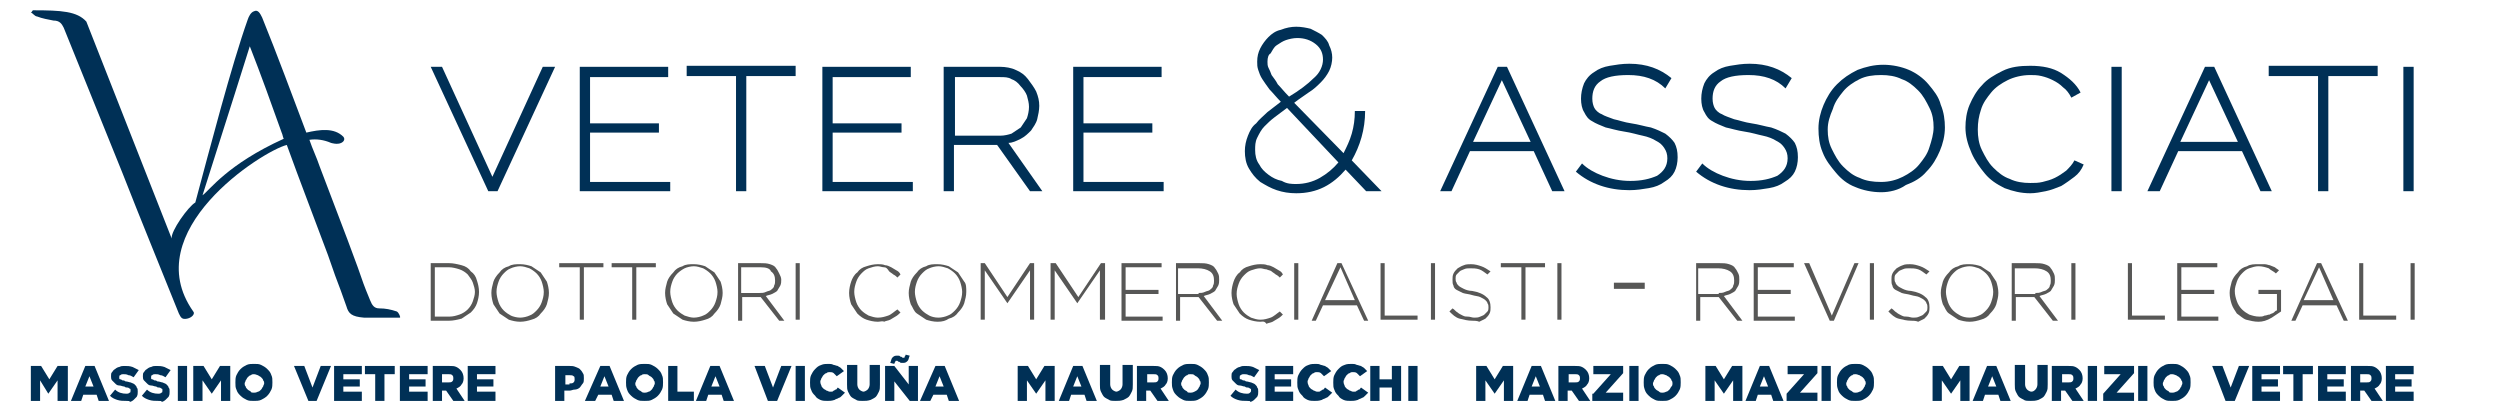 <?xml version="1.0" encoding="utf-8"?>
<!-- Generator: Adobe Illustrator 21.0.0, SVG Export Plug-In . SVG Version: 6.00 Build 0)  -->
<svg version="1.1" id="Livello_1" xmlns="http://www.w3.org/2000/svg" xmlns:xlink="http://www.w3.org/1999/xlink" x="0px" y="0px"
	 viewBox="0 0 243.2 40" style="enable-background:new 0 0 243.2 40;" xml:space="preserve">
<style type="text/css">
	.st0{fill:#003056;}
	.st1{fill:#575756;}
</style>
<g>
	<g>
		<path class="st0" d="M3,35.6h1l0.8,1.3l0.8-1.3h1V39H5.6V37l-0.9,1.3h0L3.9,37V39H3V35.6z"/>
		<path class="st0" d="M8.3,35.6h0.9l1.4,3.4h-1l-0.2-0.6H8.1L7.9,39h-1L8.3,35.6z M9.1,37.6l-0.4-1l-0.4,1H9.1z"/>
		<path class="st0" d="M12.3,39c-0.3,0-0.6,0-0.9-0.1c-0.3-0.1-0.5-0.2-0.7-0.4l0.5-0.6c0.3,0.3,0.7,0.4,1.1,0.4
			c0.1,0,0.2,0,0.3-0.1c0.1,0,0.1-0.1,0.1-0.2v0c0,0,0-0.1,0-0.1c0,0,0-0.1-0.1-0.1c0,0-0.1-0.1-0.2-0.1c-0.1,0-0.2,0-0.3-0.1
			c-0.2,0-0.3-0.1-0.5-0.1c-0.2,0-0.3-0.1-0.4-0.2c-0.1-0.1-0.2-0.2-0.3-0.3c-0.1-0.1-0.1-0.3-0.1-0.4v0c0-0.2,0-0.3,0.1-0.4
			c0.1-0.1,0.1-0.2,0.3-0.3c0.1-0.1,0.3-0.2,0.4-0.2c0.2-0.1,0.3-0.1,0.5-0.1c0.3,0,0.5,0,0.8,0.1c0.2,0.1,0.4,0.2,0.6,0.3l-0.5,0.7
			c-0.2-0.1-0.3-0.2-0.5-0.2c-0.2-0.1-0.3-0.1-0.5-0.1c-0.1,0-0.2,0-0.3,0.1c-0.1,0-0.1,0.1-0.1,0.2v0c0,0,0,0.1,0,0.1
			c0,0,0,0.1,0.1,0.1c0,0,0.1,0,0.2,0.1c0.1,0,0.2,0,0.3,0.1c0.2,0,0.4,0.1,0.5,0.1c0.2,0.1,0.3,0.1,0.4,0.2
			c0.1,0.1,0.2,0.2,0.2,0.3c0.1,0.1,0.1,0.2,0.1,0.4v0c0,0.2,0,0.3-0.1,0.5c-0.1,0.1-0.2,0.2-0.3,0.3c-0.1,0.1-0.3,0.2-0.4,0.2
			C12.7,39,12.5,39,12.3,39z"/>
		<path class="st0" d="M15.4,39c-0.3,0-0.6,0-0.9-0.1c-0.3-0.1-0.5-0.2-0.7-0.4l0.5-0.6c0.3,0.3,0.7,0.4,1.1,0.4
			c0.1,0,0.2,0,0.3-0.1c0.1,0,0.1-0.1,0.1-0.2v0c0,0,0-0.1,0-0.1c0,0,0-0.1-0.1-0.1c0,0-0.1-0.1-0.2-0.1c-0.1,0-0.2,0-0.3-0.1
			c-0.2,0-0.3-0.1-0.5-0.1c-0.2,0-0.3-0.1-0.4-0.2c-0.1-0.1-0.2-0.2-0.3-0.3c-0.1-0.1-0.1-0.3-0.1-0.4v0c0-0.2,0-0.3,0.1-0.4
			c0.1-0.1,0.1-0.2,0.3-0.3c0.1-0.1,0.3-0.2,0.4-0.2c0.2-0.1,0.3-0.1,0.5-0.1c0.3,0,0.5,0,0.8,0.1c0.2,0.1,0.4,0.2,0.6,0.3l-0.5,0.7
			c-0.2-0.1-0.3-0.2-0.5-0.2c-0.2-0.1-0.3-0.1-0.5-0.1c-0.1,0-0.2,0-0.3,0.1c-0.1,0-0.1,0.1-0.1,0.2v0c0,0,0,0.1,0,0.1
			c0,0,0,0.1,0.1,0.1c0,0,0.1,0,0.2,0.1c0.1,0,0.2,0,0.3,0.1c0.2,0,0.4,0.1,0.5,0.1c0.2,0.1,0.3,0.1,0.4,0.2
			c0.1,0.1,0.2,0.2,0.2,0.3c0.1,0.1,0.1,0.2,0.1,0.4v0c0,0.2,0,0.3-0.1,0.5c-0.1,0.1-0.2,0.2-0.3,0.3c-0.1,0.1-0.3,0.2-0.4,0.2
			C15.8,39,15.6,39,15.4,39z"/>
		<path class="st0" d="M17.3,35.6h0.9V39h-0.9V35.6z"/>
		<path class="st0" d="M18.8,35.6h1l0.8,1.3l0.8-1.3h1V39h-0.9V37l-0.9,1.3h0L19.7,37V39h-0.9V35.6z"/>
		<path class="st0" d="M24.7,39c-0.3,0-0.5,0-0.7-0.1c-0.2-0.1-0.4-0.2-0.6-0.4c-0.2-0.2-0.3-0.3-0.4-0.6c-0.1-0.2-0.1-0.4-0.1-0.7
			v0c0-0.2,0-0.5,0.1-0.7c0.1-0.2,0.2-0.4,0.4-0.6c0.2-0.2,0.4-0.3,0.6-0.4s0.5-0.1,0.7-0.1c0.3,0,0.5,0,0.7,0.1
			c0.2,0.1,0.4,0.2,0.6,0.4c0.2,0.2,0.3,0.3,0.4,0.6c0.1,0.2,0.1,0.4,0.1,0.7v0c0,0.2,0,0.5-0.1,0.7c-0.1,0.2-0.2,0.4-0.4,0.6
			c-0.2,0.2-0.4,0.3-0.6,0.4C25.2,39,24.9,39,24.7,39z M24.7,38.2c0.1,0,0.2,0,0.4-0.1c0.1,0,0.2-0.1,0.3-0.2
			c0.1-0.1,0.1-0.2,0.2-0.3c0-0.1,0.1-0.2,0.1-0.3v0c0-0.1,0-0.2-0.1-0.3c0-0.1-0.1-0.2-0.2-0.3c-0.1-0.1-0.2-0.1-0.3-0.2
			c-0.1,0-0.2-0.1-0.4-0.1c-0.1,0-0.2,0-0.3,0.1c-0.1,0-0.2,0.1-0.3,0.2c-0.1,0.1-0.1,0.2-0.2,0.3c0,0.1-0.1,0.2-0.1,0.3v0
			c0,0.1,0,0.2,0.1,0.3c0,0.1,0.1,0.2,0.2,0.3c0.1,0.1,0.2,0.1,0.3,0.2C24.4,38.2,24.6,38.2,24.7,38.2z"/>
		<path class="st0" d="M28.6,35.6h1l0.8,2.1l0.8-2.1h1L30.8,39H30L28.6,35.6z"/>
		<path class="st0" d="M32.5,35.6h2.7v0.8h-1.8v0.5h1.6v0.7h-1.6v0.5h1.8V39h-2.7V35.6z"/>
		<path class="st0" d="M36.5,36.4h-1v-0.8h2.9v0.8h-1V39h-0.9V36.4z"/>
		<path class="st0" d="M38.9,35.6h2.7v0.8h-1.8v0.5h1.6v0.7h-1.6v0.5h1.8V39h-2.7V35.6z"/>
		<path class="st0" d="M42.1,35.6h1.6c0.3,0,0.5,0,0.7,0.1c0.2,0.1,0.3,0.2,0.4,0.3c0.2,0.2,0.3,0.5,0.3,0.8v0
			c0,0.3-0.1,0.5-0.2,0.6c-0.1,0.2-0.3,0.3-0.5,0.4l0.8,1.2h-1.1l-0.7-1h0H43v1h-0.9V35.6z M43.6,37.2c0.2,0,0.3,0,0.4-0.1
			c0.1-0.1,0.1-0.2,0.1-0.3v0c0-0.1,0-0.2-0.1-0.3c-0.1-0.1-0.2-0.1-0.4-0.1H43v0.8H43.6z"/>
		<path class="st0" d="M45.5,35.6h2.7v0.8h-1.8v0.5h1.6v0.7h-1.6v0.5h1.8V39h-2.7V35.6z"/>
	</g>
	<g>
		<path class="st0" d="M188,35.6h1l0.8,1.3l0.8-1.3h1V39h-0.9V37l-0.9,1.3h0l-0.9-1.3V39H188V35.6z"/>
		<path class="st0" d="M193.3,35.6h0.9l1.4,3.4h-1l-0.2-0.6h-1.3l-0.2,0.6h-1L193.3,35.6z M194.2,37.6l-0.4-1l-0.4,1H194.2z"/>
		<path class="st0" d="M197.5,39c-0.2,0-0.5,0-0.6-0.1c-0.2-0.1-0.4-0.2-0.5-0.3c-0.1-0.1-0.2-0.3-0.3-0.5c-0.1-0.2-0.1-0.4-0.1-0.7
			v-1.9h1v1.9c0,0.2,0.1,0.4,0.2,0.5c0.1,0.1,0.3,0.2,0.4,0.2c0.2,0,0.3-0.1,0.4-0.2c0.1-0.1,0.2-0.3,0.2-0.5v-1.9h1v1.9
			c0,0.3,0,0.5-0.1,0.7c-0.1,0.2-0.2,0.4-0.3,0.5c-0.1,0.1-0.3,0.2-0.5,0.3C198,39,197.8,39,197.5,39z"/>
		<path class="st0" d="M199.6,35.6h1.6c0.3,0,0.5,0,0.7,0.1c0.2,0.1,0.3,0.2,0.4,0.3c0.2,0.2,0.3,0.5,0.3,0.8v0
			c0,0.3-0.1,0.5-0.2,0.6c-0.1,0.2-0.3,0.3-0.5,0.4l0.8,1.2h-1.1l-0.7-1h0h-0.4v1h-0.9V35.6z M201.2,37.2c0.2,0,0.3,0,0.4-0.1
			c0.1-0.1,0.1-0.2,0.1-0.3v0c0-0.1,0-0.2-0.1-0.3c-0.1-0.1-0.2-0.1-0.4-0.1h-0.6v0.8H201.2z"/>
		<path class="st0" d="M203.1,35.6h0.9V39h-0.9V35.6z"/>
		<path class="st0" d="M204.6,38.3l1.7-1.9h-1.6v-0.8h2.9v0.7l-1.7,1.9h1.7V39h-3V38.3z"/>
		<path class="st0" d="M208,35.6h0.9V39H208V35.6z"/>
		<path class="st0" d="M211.3,39c-0.3,0-0.5,0-0.7-0.1c-0.2-0.1-0.4-0.2-0.6-0.4c-0.2-0.2-0.3-0.3-0.4-0.6s-0.1-0.4-0.1-0.7v0
			c0-0.2,0-0.5,0.1-0.7c0.1-0.2,0.2-0.4,0.4-0.6c0.2-0.2,0.4-0.3,0.6-0.4c0.2-0.1,0.5-0.1,0.7-0.1c0.3,0,0.5,0,0.7,0.1
			c0.2,0.1,0.4,0.2,0.6,0.4c0.2,0.2,0.3,0.3,0.4,0.6c0.1,0.2,0.1,0.4,0.1,0.7v0c0,0.2,0,0.5-0.1,0.7c-0.1,0.2-0.2,0.4-0.4,0.6
			c-0.2,0.2-0.4,0.3-0.6,0.4C211.8,39,211.5,39,211.3,39z M211.3,38.2c0.1,0,0.2,0,0.4-0.1c0.1,0,0.2-0.1,0.3-0.2s0.1-0.2,0.2-0.3
			c0-0.1,0.1-0.2,0.1-0.3v0c0-0.1,0-0.2-0.1-0.3c0-0.1-0.1-0.2-0.2-0.3c-0.1-0.1-0.2-0.1-0.3-0.2c-0.1,0-0.2-0.1-0.4-0.1
			s-0.2,0-0.3,0.1c-0.1,0-0.2,0.1-0.3,0.2c-0.1,0.1-0.1,0.2-0.2,0.3c0,0.1-0.1,0.2-0.1,0.3v0c0,0.1,0,0.2,0.1,0.3
			c0,0.1,0.1,0.2,0.2,0.3s0.2,0.1,0.3,0.2C211,38.2,211.2,38.2,211.3,38.2z"/>
		<path class="st0" d="M215.2,35.6h1l0.8,2.1l0.8-2.1h1l-1.4,3.4h-0.9L215.2,35.6z"/>
		<path class="st0" d="M219.1,35.6h2.7v0.8H220v0.5h1.6v0.7H220v0.5h1.8V39h-2.7V35.6z"/>
		<path class="st0" d="M223.1,36.4h-1v-0.8h2.9v0.8h-1V39h-0.9V36.4z"/>
		<path class="st0" d="M225.5,35.6h2.7v0.8h-1.8v0.5h1.6v0.7h-1.6v0.5h1.8V39h-2.7V35.6z"/>
		<path class="st0" d="M228.7,35.6h1.6c0.3,0,0.5,0,0.7,0.1c0.2,0.1,0.3,0.2,0.4,0.3c0.2,0.2,0.3,0.5,0.3,0.8v0
			c0,0.3-0.1,0.5-0.2,0.6c-0.1,0.2-0.3,0.3-0.5,0.4l0.8,1.2h-1.1l-0.7-1h0h-0.4v1h-0.9V35.6z M230.2,37.2c0.2,0,0.3,0,0.4-0.1
			c0.1-0.1,0.1-0.2,0.1-0.3v0c0-0.1,0-0.2-0.1-0.3c-0.1-0.1-0.2-0.1-0.4-0.1h-0.6v0.8H230.2z"/>
		<path class="st0" d="M232.1,35.6h2.7v0.8h-1.8v0.5h1.6v0.7h-1.6v0.5h1.8V39h-2.7V35.6z"/>
	</g>
	<g>
		<path class="st0" d="M54,35.6h1.4c0.2,0,0.4,0,0.6,0.1c0.2,0.1,0.3,0.1,0.4,0.2c0.1,0.1,0.2,0.2,0.3,0.4c0.1,0.1,0.1,0.3,0.1,0.5
			v0c0,0.2,0,0.4-0.1,0.5s-0.2,0.3-0.3,0.4c-0.1,0.1-0.3,0.2-0.5,0.2S55.6,38,55.4,38h-0.5v1H54V35.6z M55.4,37.3
			c0.2,0,0.3,0,0.4-0.1c0.1-0.1,0.1-0.2,0.1-0.3v0c0-0.1,0-0.3-0.1-0.3c-0.1-0.1-0.2-0.1-0.4-0.1h-0.4v0.9H55.4z"/>
		<path class="st0" d="M58.4,35.6h0.9l1.4,3.4h-1l-0.2-0.6h-1.3L57.9,39h-1L58.4,35.6z M59.2,37.6l-0.4-1l-0.4,1H59.2z"/>
		<path class="st0" d="M62.7,39c-0.3,0-0.5,0-0.7-0.1c-0.2-0.1-0.4-0.2-0.6-0.4c-0.2-0.2-0.3-0.3-0.4-0.6s-0.1-0.4-0.1-0.7v0
			c0-0.2,0-0.5,0.1-0.7c0.1-0.2,0.2-0.4,0.4-0.6c0.2-0.2,0.4-0.3,0.6-0.4c0.2-0.1,0.5-0.1,0.7-0.1c0.3,0,0.5,0,0.7,0.1
			c0.2,0.1,0.4,0.2,0.6,0.4c0.2,0.2,0.3,0.3,0.4,0.6c0.1,0.2,0.1,0.4,0.1,0.7v0c0,0.2,0,0.5-0.1,0.7c-0.1,0.2-0.2,0.4-0.4,0.6
			c-0.2,0.2-0.4,0.3-0.6,0.4S63,39,62.7,39z M62.7,38.2c0.1,0,0.2,0,0.4-0.1c0.1,0,0.2-0.1,0.3-0.2c0.1-0.1,0.1-0.2,0.2-0.3
			c0-0.1,0.1-0.2,0.1-0.3v0c0-0.1,0-0.2-0.1-0.3c0-0.1-0.1-0.2-0.2-0.3c-0.1-0.1-0.2-0.1-0.3-0.2s-0.2-0.1-0.4-0.1
			c-0.1,0-0.2,0-0.3,0.1c-0.1,0-0.2,0.1-0.3,0.2c-0.1,0.1-0.1,0.2-0.2,0.3c0,0.1-0.1,0.2-0.1,0.3v0c0,0.1,0,0.2,0.1,0.3
			c0,0.1,0.1,0.2,0.2,0.3c0.1,0.1,0.2,0.1,0.3,0.2C62.5,38.2,62.6,38.2,62.7,38.2z"/>
		<path class="st0" d="M65,35.6h0.9v2.5h1.6V39H65V35.6z"/>
		<path class="st0" d="M69.1,35.6H70l1.4,3.4h-1l-0.2-0.6h-1.3L68.7,39h-1L69.1,35.6z M70,37.6l-0.4-1l-0.4,1H70z"/>
		<path class="st0" d="M73.4,35.6h1l0.8,2.1l0.8-2.1h1L75.6,39h-0.9L73.4,35.6z"/>
		<path class="st0" d="M77.4,35.6h0.9V39h-0.9V35.6z"/>
		<path class="st0" d="M80.5,39c-0.2,0-0.5,0-0.7-0.1c-0.2-0.1-0.4-0.2-0.5-0.4c-0.2-0.2-0.3-0.3-0.4-0.6c-0.1-0.2-0.1-0.4-0.1-0.7
			v0c0-0.2,0-0.5,0.1-0.7c0.1-0.2,0.2-0.4,0.4-0.6c0.2-0.2,0.3-0.3,0.6-0.4c0.2-0.1,0.5-0.1,0.7-0.1c0.2,0,0.3,0,0.5,0.1
			c0.1,0,0.3,0.1,0.4,0.1c0.1,0.1,0.2,0.1,0.3,0.2c0.1,0.1,0.2,0.2,0.3,0.3l-0.7,0.5c-0.1-0.1-0.2-0.2-0.3-0.3
			c-0.1-0.1-0.3-0.1-0.4-0.1c-0.1,0-0.2,0-0.3,0.1c-0.1,0-0.2,0.1-0.3,0.2c-0.1,0.1-0.1,0.2-0.2,0.3c0,0.1-0.1,0.2-0.1,0.3v0
			c0,0.1,0,0.2,0.1,0.4c0,0.1,0.1,0.2,0.2,0.3c0.1,0.1,0.2,0.1,0.3,0.2c0.1,0,0.2,0.1,0.3,0.1c0.1,0,0.2,0,0.2,0
			c0.1,0,0.1,0,0.2-0.1c0.1,0,0.1-0.1,0.2-0.1c0.1,0,0.1-0.1,0.2-0.2l0.7,0.5c-0.1,0.1-0.2,0.2-0.3,0.3c-0.1,0.1-0.2,0.2-0.3,0.2
			c-0.1,0.1-0.3,0.1-0.4,0.2C80.9,39,80.7,39,80.5,39z"/>
		<path class="st0" d="M83.9,39c-0.2,0-0.5,0-0.6-0.1c-0.2-0.1-0.4-0.2-0.5-0.3c-0.1-0.1-0.2-0.3-0.3-0.5c-0.1-0.2-0.1-0.4-0.1-0.7
			v-1.9h1v1.9c0,0.2,0.1,0.4,0.2,0.5c0.1,0.1,0.3,0.2,0.4,0.2s0.3-0.1,0.4-0.2c0.1-0.1,0.2-0.3,0.2-0.5v-1.9h1v1.9
			c0,0.3,0,0.5-0.1,0.7c-0.1,0.2-0.2,0.4-0.3,0.5c-0.1,0.1-0.3,0.2-0.5,0.3C84.4,39,84.2,39,83.9,39z"/>
		<path class="st0" d="M86.1,35.6h0.9l1.4,1.8v-1.8h0.9V39h-0.8L87,37.1V39h-0.9V35.6z M86.6,35.3c0.1-0.2,0.1-0.4,0.2-0.5
			c0.1-0.1,0.2-0.2,0.4-0.2c0.1,0,0.1,0,0.2,0c0.1,0,0.1,0,0.2,0.1c0.1,0,0.1,0,0.2,0.1c0.1,0,0.1,0,0.1,0c0.1,0,0.1,0,0.1-0.1
			c0,0,0.1-0.1,0.1-0.2l0.4,0.1c-0.1,0.2-0.1,0.4-0.2,0.5c-0.1,0.1-0.2,0.2-0.4,0.2c-0.1,0-0.1,0-0.2,0c-0.1,0-0.1,0-0.2-0.1
			c-0.1,0-0.1,0-0.2-0.1c-0.1,0-0.1,0-0.1,0c-0.1,0-0.1,0-0.1,0.1c0,0-0.1,0.1-0.1,0.2L86.6,35.3z"/>
		<path class="st0" d="M91,35.6h0.9l1.4,3.4h-1l-0.2-0.6h-1.3L90.5,39h-1L91,35.6z M91.8,37.6l-0.4-1l-0.4,1H91.8z"/>
	</g>
	<g>
		<path class="st0" d="M99,35.6h1l0.8,1.3l0.8-1.3h1V39h-0.9V37l-0.9,1.3h0L99.9,37V39H99V35.6z"/>
		<path class="st0" d="M104.4,35.6h0.9l1.4,3.4h-1l-0.2-0.6h-1.3l-0.2,0.6h-1L104.4,35.6z M105.2,37.6l-0.4-1l-0.4,1H105.2z"/>
		<path class="st0" d="M108.5,39c-0.2,0-0.5,0-0.6-0.1c-0.2-0.1-0.4-0.2-0.5-0.3c-0.1-0.1-0.2-0.3-0.3-0.5c-0.1-0.2-0.1-0.4-0.1-0.7
			v-1.9h1v1.9c0,0.2,0.1,0.4,0.2,0.5c0.1,0.1,0.3,0.2,0.4,0.2s0.3-0.1,0.4-0.2c0.1-0.1,0.2-0.3,0.2-0.5v-1.9h1v1.9
			c0,0.3,0,0.5-0.1,0.7c-0.1,0.2-0.2,0.4-0.3,0.5c-0.1,0.1-0.3,0.2-0.5,0.3C109,39,108.8,39,108.5,39z"/>
		<path class="st0" d="M110.6,35.6h1.6c0.3,0,0.5,0,0.7,0.1c0.2,0.1,0.3,0.2,0.4,0.3c0.2,0.2,0.3,0.5,0.3,0.8v0
			c0,0.3-0.1,0.5-0.2,0.6c-0.1,0.2-0.3,0.3-0.5,0.4l0.8,1.2h-1.1l-0.7-1h0h-0.4v1h-0.9V35.6z M112.2,37.2c0.2,0,0.3,0,0.4-0.1
			c0.1-0.1,0.1-0.2,0.1-0.3v0c0-0.1,0-0.2-0.1-0.3c-0.1-0.1-0.2-0.1-0.4-0.1h-0.6v0.8H112.2z"/>
		<path class="st0" d="M115.8,39c-0.3,0-0.5,0-0.7-0.1s-0.4-0.2-0.6-0.4c-0.2-0.2-0.3-0.3-0.4-0.6s-0.1-0.4-0.1-0.7v0
			c0-0.2,0-0.5,0.1-0.7c0.1-0.2,0.2-0.4,0.4-0.6c0.2-0.2,0.4-0.3,0.6-0.4s0.5-0.1,0.7-0.1c0.3,0,0.5,0,0.7,0.1
			c0.2,0.1,0.4,0.2,0.6,0.4c0.2,0.2,0.3,0.3,0.4,0.6c0.1,0.2,0.1,0.4,0.1,0.7v0c0,0.2,0,0.5-0.1,0.7c-0.1,0.2-0.2,0.4-0.4,0.6
			c-0.2,0.2-0.4,0.3-0.6,0.4C116.3,39,116,39,115.8,39z M115.8,38.2c0.1,0,0.2,0,0.4-0.1s0.2-0.1,0.3-0.2c0.1-0.1,0.1-0.2,0.2-0.3
			c0-0.1,0.1-0.2,0.1-0.3v0c0-0.1,0-0.2-0.1-0.3c0-0.1-0.1-0.2-0.2-0.3c-0.1-0.1-0.2-0.1-0.3-0.2s-0.2-0.1-0.4-0.1s-0.2,0-0.3,0.1
			c-0.1,0-0.2,0.1-0.3,0.2s-0.1,0.2-0.2,0.3c0,0.1-0.1,0.2-0.1,0.3v0c0,0.1,0,0.2,0.1,0.3c0,0.1,0.1,0.2,0.2,0.3
			c0.1,0.1,0.2,0.1,0.3,0.2C115.5,38.2,115.7,38.2,115.8,38.2z"/>
		<path class="st0" d="M121.3,39c-0.3,0-0.6,0-0.9-0.1c-0.3-0.1-0.5-0.2-0.7-0.4l0.5-0.6c0.3,0.3,0.7,0.4,1.1,0.4
			c0.1,0,0.2,0,0.3-0.1s0.1-0.1,0.1-0.2v0c0,0,0-0.1,0-0.1c0,0,0-0.1-0.1-0.1c0,0-0.1-0.1-0.2-0.1c-0.1,0-0.2,0-0.3-0.1
			c-0.2,0-0.3-0.1-0.5-0.1c-0.2,0-0.3-0.1-0.4-0.2c-0.1-0.1-0.2-0.2-0.3-0.3c-0.1-0.1-0.1-0.3-0.1-0.4v0c0-0.2,0-0.3,0.1-0.4
			c0.1-0.1,0.1-0.2,0.3-0.3c0.1-0.1,0.3-0.2,0.4-0.2c0.2-0.1,0.3-0.1,0.5-0.1c0.3,0,0.5,0,0.8,0.1c0.2,0.1,0.4,0.2,0.6,0.3l-0.5,0.7
			c-0.2-0.1-0.3-0.2-0.5-0.2c-0.2-0.1-0.3-0.1-0.5-0.1c-0.1,0-0.2,0-0.3,0.1c-0.1,0-0.1,0.1-0.1,0.2v0c0,0,0,0.1,0,0.1
			c0,0,0,0.1,0.1,0.1c0,0,0.1,0,0.2,0.1c0.1,0,0.2,0,0.3,0.1c0.2,0,0.4,0.1,0.5,0.1c0.2,0.1,0.3,0.1,0.4,0.2
			c0.1,0.1,0.2,0.2,0.2,0.3c0.1,0.1,0.1,0.2,0.1,0.4v0c0,0.2,0,0.3-0.1,0.5c-0.1,0.1-0.2,0.2-0.3,0.3c-0.1,0.1-0.3,0.2-0.4,0.2
			C121.7,39,121.5,39,121.3,39z"/>
		<path class="st0" d="M123.1,35.6h2.7v0.8H124v0.5h1.6v0.7H124v0.5h1.8V39h-2.7V35.6z"/>
		<path class="st0" d="M127.9,39c-0.2,0-0.5,0-0.7-0.1c-0.2-0.1-0.4-0.2-0.5-0.4c-0.2-0.2-0.3-0.3-0.4-0.6c-0.1-0.2-0.1-0.4-0.1-0.7
			v0c0-0.2,0-0.5,0.1-0.7c0.1-0.2,0.2-0.4,0.4-0.6c0.2-0.2,0.3-0.3,0.6-0.4c0.2-0.1,0.5-0.1,0.7-0.1c0.2,0,0.3,0,0.5,0.1
			c0.1,0,0.3,0.1,0.4,0.1c0.1,0.1,0.2,0.1,0.3,0.2s0.2,0.2,0.3,0.3l-0.7,0.5c-0.1-0.1-0.2-0.2-0.3-0.3c-0.1-0.1-0.3-0.1-0.4-0.1
			c-0.1,0-0.2,0-0.3,0.1c-0.1,0-0.2,0.1-0.3,0.2c-0.1,0.1-0.1,0.2-0.2,0.3c0,0.1-0.1,0.2-0.1,0.3v0c0,0.1,0,0.2,0.1,0.4
			c0,0.1,0.1,0.2,0.2,0.3c0.1,0.1,0.2,0.1,0.3,0.2c0.1,0,0.2,0.1,0.3,0.1c0.1,0,0.2,0,0.2,0c0.1,0,0.1,0,0.2-0.1
			c0.1,0,0.1-0.1,0.2-0.1c0.1,0,0.1-0.1,0.2-0.2l0.7,0.5c-0.1,0.1-0.2,0.2-0.3,0.3c-0.1,0.1-0.2,0.2-0.3,0.2
			c-0.1,0.1-0.3,0.1-0.4,0.2C128.3,39,128.1,39,127.9,39z"/>
		<path class="st0" d="M131.4,39c-0.2,0-0.5,0-0.7-0.1c-0.2-0.1-0.4-0.2-0.5-0.4c-0.2-0.2-0.3-0.3-0.4-0.6c-0.1-0.2-0.1-0.4-0.1-0.7
			v0c0-0.2,0-0.5,0.1-0.7c0.1-0.2,0.2-0.4,0.4-0.6c0.2-0.2,0.3-0.3,0.6-0.4c0.2-0.1,0.5-0.1,0.7-0.1c0.2,0,0.3,0,0.5,0.1
			c0.1,0,0.3,0.1,0.4,0.1c0.1,0.1,0.2,0.1,0.3,0.2s0.2,0.2,0.3,0.3l-0.7,0.5c-0.1-0.1-0.2-0.2-0.3-0.3c-0.1-0.1-0.3-0.1-0.4-0.1
			c-0.1,0-0.2,0-0.3,0.1c-0.1,0-0.2,0.1-0.3,0.2c-0.1,0.1-0.1,0.2-0.2,0.3c0,0.1-0.1,0.2-0.1,0.3v0c0,0.1,0,0.2,0.1,0.4
			c0,0.1,0.1,0.2,0.2,0.3c0.1,0.1,0.2,0.1,0.3,0.2c0.1,0,0.2,0.1,0.3,0.1c0.1,0,0.2,0,0.2,0c0.1,0,0.1,0,0.2-0.1
			c0.1,0,0.1-0.1,0.2-0.1c0.1,0,0.1-0.1,0.2-0.2l0.7,0.5c-0.1,0.1-0.2,0.2-0.3,0.3c-0.1,0.1-0.2,0.2-0.3,0.2
			c-0.1,0.1-0.3,0.1-0.4,0.2C131.8,39,131.6,39,131.4,39z"/>
		<path class="st0" d="M133.3,35.6h0.9v1.3h1.2v-1.3h0.9V39h-0.9v-1.3h-1.2V39h-0.9V35.6z"/>
		<path class="st0" d="M137,35.6h0.9V39H137V35.6z"/>
	</g>
	<g>
		<path class="st0" d="M143.6,35.6h1l0.8,1.3l0.8-1.3h1V39h-0.9V37l-0.9,1.3h0l-0.9-1.3V39h-0.9V35.6z"/>
		<path class="st0" d="M149,35.6h0.9l1.4,3.4h-1l-0.2-0.6h-1.3l-0.2,0.6h-1L149,35.6z M149.8,37.6l-0.4-1l-0.4,1H149.8z"/>
		<path class="st0" d="M151.6,35.6h1.6c0.3,0,0.5,0,0.7,0.1c0.2,0.1,0.3,0.2,0.4,0.3c0.2,0.2,0.3,0.5,0.3,0.8v0
			c0,0.3-0.1,0.5-0.2,0.6c-0.1,0.2-0.3,0.3-0.5,0.4l0.8,1.2h-1.1l-0.7-1h0h-0.4v1h-0.9V35.6z M153.2,37.2c0.2,0,0.3,0,0.4-0.1
			c0.1-0.1,0.1-0.2,0.1-0.3v0c0-0.1,0-0.2-0.1-0.3c-0.1-0.1-0.2-0.1-0.4-0.1h-0.6v0.8H153.2z"/>
		<path class="st0" d="M155,38.3l1.7-1.9H155v-0.8h2.9v0.7l-1.7,1.9h1.7V39h-3V38.3z"/>
		<path class="st0" d="M158.5,35.6h0.9V39h-0.9V35.6z"/>
		<path class="st0" d="M161.7,39c-0.3,0-0.5,0-0.7-0.1c-0.2-0.1-0.4-0.2-0.6-0.4c-0.2-0.2-0.3-0.3-0.4-0.6s-0.1-0.4-0.1-0.7v0
			c0-0.2,0-0.5,0.1-0.7c0.1-0.2,0.2-0.4,0.4-0.6c0.2-0.2,0.4-0.3,0.6-0.4c0.2-0.1,0.5-0.1,0.7-0.1c0.3,0,0.5,0,0.7,0.1
			s0.4,0.2,0.6,0.4c0.2,0.2,0.3,0.3,0.4,0.6c0.1,0.2,0.1,0.4,0.1,0.7v0c0,0.2,0,0.5-0.1,0.7c-0.1,0.2-0.2,0.4-0.4,0.6
			c-0.2,0.2-0.4,0.3-0.6,0.4C162.2,39,162,39,161.7,39z M161.7,38.2c0.1,0,0.2,0,0.4-0.1c0.1,0,0.2-0.1,0.3-0.2
			c0.1-0.1,0.1-0.2,0.2-0.3s0.1-0.2,0.1-0.3v0c0-0.1,0-0.2-0.1-0.3c0-0.1-0.1-0.2-0.2-0.3s-0.2-0.1-0.3-0.2c-0.1,0-0.2-0.1-0.4-0.1
			c-0.1,0-0.2,0-0.3,0.1c-0.1,0-0.2,0.1-0.3,0.2c-0.1,0.1-0.1,0.2-0.2,0.3c0,0.1-0.1,0.2-0.1,0.3v0c0,0.1,0,0.2,0.1,0.3
			c0,0.1,0.1,0.2,0.2,0.3s0.2,0.1,0.3,0.2C161.5,38.2,161.6,38.2,161.7,38.2z"/>
		<path class="st0" d="M165.9,35.6h1l0.8,1.3l0.8-1.3h1V39h-0.9V37l-0.9,1.3h0l-0.9-1.3V39h-0.9V35.6z"/>
		<path class="st0" d="M171.2,35.6h0.9l1.4,3.4h-1l-0.2-0.6H171l-0.2,0.6h-1L171.2,35.6z M172,37.6l-0.4-1l-0.4,1H172z"/>
		<path class="st0" d="M173.8,38.3l1.7-1.9h-1.6v-0.8h2.9v0.7l-1.7,1.9h1.7V39h-3V38.3z"/>
		<path class="st0" d="M177.2,35.6h0.9V39h-0.9V35.6z"/>
		<path class="st0" d="M180.5,39c-0.3,0-0.5,0-0.7-0.1c-0.2-0.1-0.4-0.2-0.6-0.4c-0.2-0.2-0.3-0.3-0.4-0.6s-0.1-0.4-0.1-0.7v0
			c0-0.2,0-0.5,0.1-0.7c0.1-0.2,0.2-0.4,0.4-0.6c0.2-0.2,0.4-0.3,0.6-0.4c0.2-0.1,0.5-0.1,0.7-0.1c0.3,0,0.5,0,0.7,0.1
			c0.2,0.1,0.4,0.2,0.6,0.4c0.2,0.2,0.3,0.3,0.4,0.6c0.1,0.2,0.1,0.4,0.1,0.7v0c0,0.2,0,0.5-0.1,0.7c-0.1,0.2-0.2,0.4-0.4,0.6
			c-0.2,0.2-0.4,0.3-0.6,0.4C181,39,180.7,39,180.5,39z M180.5,38.2c0.1,0,0.2,0,0.4-0.1c0.1,0,0.2-0.1,0.3-0.2s0.1-0.2,0.2-0.3
			c0-0.1,0.1-0.2,0.1-0.3v0c0-0.1,0-0.2-0.1-0.3c0-0.1-0.1-0.2-0.2-0.3c-0.1-0.1-0.2-0.1-0.3-0.2c-0.1,0-0.2-0.1-0.4-0.1
			s-0.2,0-0.3,0.1c-0.1,0-0.2,0.1-0.3,0.2c-0.1,0.1-0.1,0.2-0.2,0.3c0,0.1-0.1,0.2-0.1,0.3v0c0,0.1,0,0.2,0.1,0.3
			c0,0.1,0.1,0.2,0.2,0.3s0.2,0.1,0.3,0.2C180.3,38.2,180.4,38.2,180.5,38.2z"/>
	</g>
</g>
<g>
	<path class="st0" d="M38.6,30.3C38,30.1,37.5,30,36.9,30c-0.5,0-0.7-0.3-0.9-0.8c-0.7-1.7-0.6-1.5-1.2-3.2l-1-2.7
		c-0.9-2.4-1.8-4.7-2.7-7.1c-0.3-0.9-0.7-1.7-1-2.6c0.7-0.1,1.4,0,2.1,0.3c0,0,0.6,0.2,1,0s0.3-0.5,0.2-0.6
		c-0.9-0.9-2.3-0.7-3.6-0.4C28.4,9.2,27,5.4,25.5,1.7c-0.2-0.4-0.4-0.8-0.8-0.6c-0.3,0.1-0.5,0.5-0.6,0.8
		c-1.6,4.5-3.7,12.6-5.1,17.8c-0.7,0.4-2.4,2.8-2.3,3.5c-2.8-7.1-5.5-14-8.3-21.1C7.5,1.1,6,1,3.2,1C3.1,1.1,3.1,1.2,3,1.2
		c0.2,0.1,0.4,0.4,0.6,0.4C4.1,1.8,4.7,1.9,5.2,2c0.6,0,0.8,0.3,1,0.7c1.9,4.7,3.8,9.4,5.7,14.1c1.8,4.6,3.7,9.2,5.5,13.7
		c0.2,0.4,0.3,0.6,0.8,0.5s0.8-0.5,0.6-0.7c-5.5-7.8,6.7-15.6,9.1-16.2c1.3,3.6,2.7,7.2,4,10.7l0.7,2c0.6,1.6,0.5,1.3,1.1,3
		c0.2,0.7,0.5,1,1.7,1.1c0.8,0,2.3,0,3.5,0C39,30.9,38.8,30.4,38.6,30.3z M19.7,19c1-3.2,2.5-7.8,4.6-14.5c1.1,2.8,2.1,5.6,3.1,8.4
		c0.1,0.2,0.1,0.4,0.2,0.6C22.1,16,20.4,18.5,19.7,19z"/>
	<g>
		<g>
			<path class="st0" d="M43,6.5l4.9,10.7l4.9-10.7H54l-5.6,12.1h-0.9L41.9,6.5H43z"/>
			<path class="st0" d="M65.2,17.7v0.9h-8.8V6.5h8.6v1h-7.6V12h6.7v0.9h-6.7v4.8H65.2z"/>
			<path class="st0" d="M77.4,7.4h-4.8v11.2h-1V7.4h-4.8v-1h10.6V7.4z"/>
			<path class="st0" d="M88.8,17.7v0.9h-8.8V6.5h8.6v1H81V12h6.7v0.9H81v4.8H88.8z"/>
			<path class="st0" d="M91.8,18.6V6.5h5.5c0.5,0,1.1,0.1,1.5,0.3c0.5,0.2,0.9,0.5,1.2,0.9c0.3,0.4,0.6,0.8,0.8,1.2
				c0.2,0.5,0.3,0.9,0.3,1.4c0,0.4-0.1,0.9-0.2,1.3c-0.1,0.4-0.4,0.8-0.6,1.1c-0.3,0.3-0.6,0.6-1,0.8c-0.4,0.2-0.8,0.4-1.2,0.4
				l3.3,4.7h-1.2L97,14.1h-4.2v4.5H91.8z M92.8,13.2h4.5c0.4,0,0.8-0.1,1.1-0.2c0.3-0.2,0.6-0.4,0.9-0.6c0.2-0.3,0.4-0.6,0.6-0.9
				c0.1-0.3,0.2-0.7,0.2-1.1c0-0.4-0.1-0.7-0.2-1.1c-0.1-0.3-0.4-0.7-0.6-0.9C99,8,98.7,7.8,98.4,7.7c-0.3-0.2-0.7-0.2-1.1-0.2h-4.4
				V13.2z"/>
			<path class="st0" d="M113.2,17.7v0.9h-8.8V6.5h8.6v1h-7.6V12h6.7v0.9h-6.7v4.8H113.2z"/>
			<path class="st0" d="M132.9,18.6l-2-2.1c-0.6,0.7-1.3,1.3-2.1,1.7c-0.8,0.4-1.7,0.6-2.7,0.6c-0.7,0-1.3-0.1-1.9-0.3
				c-0.6-0.2-1.1-0.5-1.6-0.8c-0.5-0.4-0.8-0.8-1.1-1.3c-0.3-0.5-0.4-1.1-0.4-1.7c0-0.5,0.1-1,0.3-1.5c0.2-0.5,0.4-0.9,0.8-1.2
				c0.3-0.4,0.7-0.7,1.1-1.1c0.4-0.3,0.9-0.7,1.3-1c-0.4-0.4-0.8-0.9-1.1-1.2c-0.3-0.4-0.5-0.7-0.7-1c-0.2-0.3-0.3-0.6-0.4-0.9
				c-0.1-0.3-0.1-0.5-0.1-0.8c0-0.5,0.1-0.9,0.3-1.3c0.2-0.4,0.5-0.8,0.8-1.1c0.3-0.3,0.7-0.6,1.2-0.7c0.5-0.2,1-0.3,1.5-0.3
				c0.5,0,1,0.1,1.4,0.2c0.4,0.2,0.8,0.4,1.1,0.6c0.3,0.3,0.6,0.6,0.7,1c0.2,0.4,0.3,0.8,0.3,1.2c0,0.4-0.1,0.9-0.3,1.3
				c-0.2,0.4-0.5,0.8-0.8,1.1c-0.3,0.3-0.7,0.7-1.2,1c-0.4,0.3-0.9,0.6-1.4,1l4.8,4.9c0.3-0.6,0.6-1.2,0.8-1.9
				c0.2-0.7,0.3-1.4,0.3-2.2h1c0,1.8-0.5,3.4-1.3,4.8l2.9,3H132.9z M126.1,17.9c0.8,0,1.6-0.2,2.3-0.6c0.7-0.4,1.3-0.9,1.8-1.5
				l-5-5.3c-0.4,0.3-0.8,0.6-1.2,0.9c-0.4,0.3-0.7,0.6-1,0.9c-0.3,0.3-0.5,0.7-0.7,1.1c-0.2,0.4-0.2,0.8-0.2,1.2
				c0,0.5,0.1,1,0.4,1.4c0.2,0.4,0.5,0.7,0.9,1c0.4,0.3,0.8,0.5,1.3,0.6C125.2,17.9,125.7,17.9,126.1,17.9z M123.3,6
				c0,0.2,0,0.4,0.1,0.6c0.1,0.2,0.2,0.4,0.3,0.7c0.2,0.3,0.4,0.5,0.6,0.9c0.3,0.3,0.6,0.7,1.1,1.2c1-0.6,1.8-1.2,2.4-1.8
				c0.6-0.5,0.9-1.2,0.9-1.8c0-0.6-0.2-1.1-0.7-1.5c-0.5-0.4-1.1-0.6-1.8-0.6c-0.4,0-0.8,0.1-1.1,0.2c-0.3,0.1-0.6,0.3-0.9,0.5
				c-0.3,0.2-0.4,0.5-0.6,0.8C123.4,5.3,123.3,5.6,123.3,6z"/>
			<path class="st0" d="M140.1,18.6l5.6-12.1h0.9l5.6,12.1H151l-1.8-3.9H143l-1.8,3.9H140.1z M146.1,7.8l-2.8,6h5.6L146.1,7.8z"/>
			<path class="st0" d="M162,8.6c-0.9-0.9-2.1-1.3-3.6-1.3c-1.3,0-2.2,0.2-2.7,0.6c-0.6,0.4-0.8,1-0.8,1.7c0,0.4,0.1,0.7,0.2,0.9
				c0.1,0.2,0.4,0.5,0.7,0.6c0.3,0.2,0.7,0.3,1.2,0.5c0.5,0.1,1,0.3,1.7,0.4c0.7,0.1,1.3,0.3,1.9,0.4c0.6,0.2,1,0.4,1.4,0.6
				c0.4,0.3,0.7,0.6,0.9,0.9c0.2,0.4,0.3,0.8,0.3,1.4c0,0.5-0.1,1-0.3,1.4c-0.2,0.4-0.5,0.7-1,1c-0.4,0.3-0.9,0.5-1.5,0.6
				c-0.6,0.1-1.2,0.2-1.9,0.2c-2,0-3.8-0.6-5.2-1.8l0.6-0.8c0.5,0.5,1.2,0.9,2,1.2c0.8,0.3,1.7,0.5,2.7,0.5c1.1,0,1.9-0.2,2.6-0.5
				c0.6-0.4,1-0.9,1-1.7c0-0.4-0.1-0.7-0.3-1c-0.2-0.3-0.4-0.5-0.8-0.7c-0.3-0.2-0.8-0.4-1.3-0.5c-0.5-0.1-1.1-0.3-1.8-0.4
				c-0.7-0.1-1.3-0.3-1.8-0.4c-0.5-0.2-1-0.4-1.3-0.6c-0.4-0.2-0.6-0.5-0.8-0.9c-0.2-0.3-0.3-0.8-0.3-1.3c0-0.5,0.1-1,0.3-1.5
				c0.2-0.4,0.5-0.8,1-1.1c0.4-0.3,0.9-0.5,1.5-0.6c0.6-0.1,1.2-0.2,1.9-0.2c1.7,0,3,0.5,4.1,1.4L162,8.6z"/>
			<path class="st0" d="M173.7,8.6c-0.9-0.9-2.1-1.3-3.6-1.3c-1.3,0-2.2,0.2-2.7,0.6c-0.6,0.4-0.8,1-0.8,1.7c0,0.4,0.1,0.7,0.2,0.9
				c0.1,0.2,0.4,0.5,0.7,0.6c0.3,0.2,0.7,0.3,1.2,0.5c0.5,0.1,1,0.3,1.7,0.4c0.7,0.1,1.3,0.3,1.9,0.4c0.6,0.2,1,0.4,1.4,0.6
				c0.4,0.3,0.7,0.6,0.9,0.9c0.2,0.4,0.3,0.8,0.3,1.4c0,0.5-0.1,1-0.3,1.4c-0.2,0.4-0.5,0.7-1,1c-0.4,0.3-0.9,0.5-1.5,0.6
				c-0.6,0.1-1.2,0.2-1.9,0.2c-2,0-3.8-0.6-5.2-1.8l0.6-0.8c0.5,0.5,1.2,0.9,2,1.2c0.8,0.3,1.7,0.5,2.7,0.5c1.1,0,1.9-0.2,2.6-0.5
				c0.6-0.4,1-0.9,1-1.7c0-0.4-0.1-0.7-0.3-1c-0.2-0.3-0.4-0.5-0.8-0.7c-0.3-0.2-0.8-0.4-1.3-0.5c-0.5-0.1-1.1-0.3-1.8-0.4
				c-0.7-0.1-1.3-0.3-1.8-0.4c-0.5-0.2-1-0.4-1.3-0.6c-0.4-0.2-0.6-0.5-0.8-0.9c-0.2-0.3-0.3-0.8-0.3-1.3c0-0.5,0.1-1,0.3-1.5
				c0.2-0.4,0.5-0.8,1-1.1c0.4-0.3,0.9-0.5,1.5-0.6c0.6-0.1,1.2-0.2,1.9-0.2c1.7,0,3,0.5,4.1,1.4L173.7,8.6z"/>
			<path class="st0" d="M183,18.7c-0.9,0-1.8-0.2-2.5-0.5c-0.8-0.3-1.4-0.8-1.9-1.4c-0.5-0.6-1-1.2-1.3-2c-0.3-0.7-0.4-1.5-0.4-2.3
				c0-0.8,0.2-1.6,0.5-2.3c0.3-0.7,0.7-1.4,1.3-2c0.6-0.6,1.2-1,2-1.4c0.8-0.3,1.6-0.5,2.5-0.5c0.9,0,1.8,0.2,2.5,0.5
				s1.4,0.8,1.9,1.4c0.5,0.6,1,1.2,1.2,2c0.3,0.7,0.4,1.5,0.4,2.2c0,0.8-0.2,1.6-0.5,2.3c-0.3,0.7-0.7,1.4-1.3,2
				c-0.5,0.6-1.2,1-2,1.3C184.7,18.5,183.8,18.7,183,18.7z M177.8,12.6c0,0.7,0.1,1.3,0.4,1.9c0.3,0.6,0.6,1.2,1.1,1.7
				c0.5,0.5,1,0.9,1.6,1.1c0.6,0.3,1.3,0.4,2.1,0.4c0.8,0,1.5-0.2,2.1-0.5c0.6-0.3,1.2-0.7,1.6-1.2c0.4-0.5,0.8-1,1-1.7
				c0.2-0.6,0.4-1.3,0.4-1.9c0-0.7-0.1-1.3-0.4-1.9c-0.3-0.6-0.6-1.2-1.1-1.7c-0.5-0.5-1-0.9-1.6-1.1c-0.6-0.3-1.3-0.4-2-0.4
				c-0.8,0-1.5,0.1-2.1,0.4c-0.6,0.3-1.2,0.7-1.6,1.2c-0.4,0.5-0.8,1-1,1.7C178,11.3,177.8,11.9,177.8,12.6z"/>
			<path class="st0" d="M191.2,12.4c0-0.7,0.1-1.5,0.4-2.2c0.3-0.7,0.7-1.4,1.2-1.9c0.5-0.6,1.2-1,2-1.4c0.8-0.4,1.7-0.5,2.7-0.5
				c1.2,0,2.2,0.2,3,0.7c0.8,0.5,1.5,1.1,1.9,1.9l-0.9,0.5c-0.2-0.4-0.5-0.8-0.8-1c-0.3-0.3-0.6-0.5-1-0.7c-0.4-0.2-0.7-0.3-1.1-0.4
				c-0.4-0.1-0.8-0.1-1.1-0.1c-0.8,0-1.6,0.2-2.2,0.5c-0.6,0.3-1.2,0.7-1.6,1.2c-0.4,0.5-0.8,1-1,1.7c-0.2,0.6-0.3,1.2-0.3,1.9
				c0,0.7,0.1,1.4,0.4,2c0.3,0.6,0.6,1.2,1.1,1.7c0.5,0.5,1,0.9,1.6,1.1c0.6,0.3,1.3,0.4,2,0.4c0.4,0,0.8,0,1.2-0.1
				c0.4-0.1,0.8-0.2,1.2-0.4c0.4-0.2,0.7-0.4,1.1-0.7c0.3-0.3,0.6-0.6,0.8-1l0.9,0.4c-0.2,0.5-0.5,0.9-0.9,1.2
				c-0.4,0.3-0.8,0.6-1.3,0.9c-0.5,0.2-1,0.4-1.5,0.5c-0.5,0.1-1,0.2-1.5,0.2c-0.9,0-1.7-0.2-2.5-0.5c-0.8-0.4-1.4-0.8-1.9-1.4
				c-0.5-0.6-1-1.3-1.3-2C191.4,14,191.2,13.2,191.2,12.4z"/>
			<path class="st0" d="M205.4,18.6V6.5h1v12.1H205.4z"/>
			<path class="st0" d="M208.9,18.6l5.6-12.1h0.9l5.6,12.1h-1.1l-1.8-3.9h-6.2l-1.8,3.9H208.9z M214.9,7.8l-2.8,6h5.6L214.9,7.8z"/>
			<path class="st0" d="M231.3,7.4h-4.8v11.2h-1V7.4h-4.8v-1h10.6V7.4z"/>
			<path class="st0" d="M233.8,18.6V6.5h1v12.1H233.8z"/>
		</g>
		<g>
			<path class="st1" d="M41.9,25.6h1.8c0.4,0,0.8,0.1,1.2,0.2c0.4,0.1,0.7,0.3,0.9,0.6c0.3,0.2,0.5,0.5,0.6,0.9
				c0.1,0.3,0.2,0.7,0.2,1.1v0c0,0.4-0.1,0.8-0.2,1.1c-0.1,0.3-0.3,0.6-0.6,0.9c-0.3,0.2-0.6,0.4-0.9,0.6c-0.4,0.1-0.8,0.2-1.2,0.2
				h-1.8V25.6z M43.7,30.8c0.4,0,0.7-0.1,1-0.2c0.3-0.1,0.6-0.3,0.8-0.5c0.2-0.2,0.4-0.5,0.5-0.8c0.1-0.3,0.2-0.6,0.2-0.9v0
				c0-0.3-0.1-0.6-0.2-0.9c-0.1-0.3-0.3-0.5-0.5-0.8c-0.2-0.2-0.5-0.4-0.8-0.5c-0.3-0.1-0.7-0.2-1-0.2h-1.4v4.8H43.7z"/>
			<path class="st1" d="M50.6,31.3c-0.4,0-0.8-0.1-1.1-0.2c-0.3-0.2-0.6-0.4-0.9-0.6c-0.2-0.3-0.4-0.6-0.6-0.9
				c-0.1-0.3-0.2-0.7-0.2-1.1v0c0-0.4,0.1-0.7,0.2-1.1c0.1-0.3,0.3-0.6,0.6-0.9c0.2-0.3,0.5-0.5,0.9-0.6c0.3-0.2,0.7-0.2,1.1-0.2
				c0.4,0,0.8,0.1,1.1,0.2c0.3,0.2,0.6,0.4,0.9,0.6c0.2,0.3,0.4,0.6,0.6,0.9c0.1,0.3,0.2,0.7,0.2,1.1c0,0,0,0,0,0
				c0,0.4-0.1,0.7-0.2,1.1c-0.1,0.3-0.3,0.6-0.6,0.9c-0.2,0.3-0.5,0.5-0.9,0.6C51.4,31.2,51,31.3,50.6,31.3z M50.6,30.9
				c0.3,0,0.7-0.1,0.9-0.2c0.3-0.1,0.5-0.3,0.7-0.5c0.2-0.2,0.4-0.5,0.5-0.8c0.1-0.3,0.2-0.6,0.2-1v0c0-0.3-0.1-0.7-0.2-1
				c-0.1-0.3-0.3-0.6-0.5-0.8s-0.5-0.4-0.7-0.5c-0.3-0.1-0.6-0.2-0.9-0.2c-0.3,0-0.7,0.1-0.9,0.2c-0.3,0.1-0.5,0.3-0.7,0.5
				s-0.4,0.5-0.5,0.8c-0.1,0.3-0.2,0.6-0.2,1v0c0,0.3,0.1,0.7,0.2,1c0.1,0.3,0.3,0.6,0.5,0.8c0.2,0.2,0.5,0.4,0.7,0.5
				C49.9,30.8,50.3,30.9,50.6,30.9z"/>
			<path class="st1" d="M56.3,26h-1.9v-0.4h4.3V26h-1.9v5.1h-0.4V26z"/>
			<path class="st1" d="M61.4,26h-1.9v-0.4h4.3V26h-1.9v5.1h-0.4V26z"/>
			<path class="st1" d="M67.5,31.3c-0.4,0-0.8-0.1-1.1-0.2c-0.3-0.2-0.6-0.4-0.9-0.6c-0.2-0.3-0.4-0.6-0.6-0.9
				c-0.1-0.3-0.2-0.7-0.2-1.1v0c0-0.4,0.1-0.7,0.2-1.1c0.1-0.3,0.3-0.6,0.6-0.9c0.2-0.3,0.5-0.5,0.9-0.6c0.3-0.2,0.7-0.2,1.1-0.2
				c0.4,0,0.8,0.1,1.1,0.2c0.3,0.2,0.6,0.4,0.9,0.6c0.2,0.3,0.4,0.6,0.6,0.9c0.1,0.3,0.2,0.7,0.2,1.1c0,0,0,0,0,0
				c0,0.4-0.1,0.7-0.2,1.1c-0.1,0.3-0.3,0.6-0.6,0.9c-0.2,0.3-0.5,0.5-0.9,0.6C68.3,31.2,67.9,31.3,67.5,31.3z M67.5,30.9
				c0.3,0,0.7-0.1,0.9-0.2c0.3-0.1,0.5-0.3,0.7-0.5c0.2-0.2,0.4-0.5,0.5-0.8c0.1-0.3,0.2-0.6,0.2-1v0c0-0.3-0.1-0.7-0.2-1
				c-0.1-0.3-0.3-0.6-0.5-0.8c-0.2-0.2-0.5-0.4-0.7-0.5c-0.3-0.1-0.6-0.2-0.9-0.2c-0.3,0-0.7,0.1-0.9,0.2s-0.5,0.3-0.7,0.5
				c-0.2,0.2-0.4,0.5-0.5,0.8c-0.1,0.3-0.2,0.6-0.2,1v0c0,0.3,0.1,0.7,0.2,1c0.1,0.3,0.3,0.6,0.5,0.8c0.2,0.2,0.5,0.4,0.7,0.5
				C66.9,30.8,67.2,30.9,67.5,30.9z"/>
			<path class="st1" d="M71.7,25.6H74c0.3,0,0.6,0,0.9,0.1c0.3,0.1,0.5,0.2,0.6,0.4c0.1,0.1,0.2,0.3,0.3,0.5S76,27,76,27.2v0
				c0,0.2,0,0.4-0.1,0.6c-0.1,0.2-0.2,0.3-0.3,0.5c-0.1,0.1-0.3,0.2-0.5,0.3c-0.2,0.1-0.4,0.1-0.6,0.2l1.8,2.4h-0.5l-1.8-2.3h0h-1.8
				v2.3h-0.4V25.6z M73.9,28.5c0.2,0,0.4,0,0.6-0.1c0.2-0.1,0.4-0.1,0.5-0.2c0.1-0.1,0.3-0.2,0.3-0.4c0.1-0.2,0.1-0.3,0.1-0.5v0
				c0-0.4-0.1-0.7-0.4-0.9C74.9,26.1,74.5,26,74,26h-1.9v2.5H73.9z"/>
			<path class="st1" d="M77.4,25.6h0.4v5.5h-0.4V25.6z"/>
			<path class="st1" d="M85.4,31.3c-0.4,0-0.8-0.1-1.1-0.2c-0.3-0.1-0.6-0.3-0.9-0.6c-0.2-0.3-0.4-0.6-0.6-0.9
				c-0.1-0.3-0.2-0.7-0.2-1.1v0c0-0.4,0.1-0.8,0.2-1.1c0.1-0.3,0.3-0.7,0.6-0.9c0.2-0.3,0.5-0.5,0.9-0.6c0.3-0.1,0.7-0.2,1.1-0.2
				c0.2,0,0.5,0,0.7,0.1c0.2,0,0.4,0.1,0.6,0.2c0.2,0.1,0.3,0.2,0.5,0.3s0.3,0.2,0.4,0.4l-0.3,0.3c-0.1-0.1-0.2-0.2-0.4-0.3
				c-0.1-0.1-0.3-0.2-0.4-0.3C86.3,26.1,86.2,26,86,26c-0.2,0-0.4-0.1-0.6-0.1c-0.3,0-0.6,0.1-0.9,0.2c-0.3,0.1-0.5,0.3-0.7,0.5
				c-0.2,0.2-0.4,0.5-0.5,0.8c-0.1,0.3-0.2,0.6-0.2,1v0c0,0.3,0.1,0.7,0.2,1c0.1,0.3,0.3,0.6,0.5,0.8c0.2,0.2,0.5,0.4,0.7,0.5
				c0.3,0.1,0.6,0.2,0.9,0.2c0.4,0,0.7-0.1,1-0.2c0.3-0.1,0.6-0.4,0.9-0.6l0.3,0.3c-0.1,0.1-0.3,0.3-0.5,0.4
				c-0.2,0.1-0.3,0.2-0.5,0.3c-0.2,0.1-0.4,0.1-0.6,0.2C85.9,31.2,85.6,31.3,85.4,31.3z"/>
			<path class="st1" d="M91.2,31.3c-0.4,0-0.8-0.1-1.1-0.2c-0.3-0.2-0.6-0.4-0.9-0.6s-0.4-0.6-0.6-0.9c-0.1-0.3-0.2-0.7-0.2-1.1v0
				c0-0.4,0.1-0.7,0.2-1.1c0.1-0.3,0.3-0.6,0.6-0.9c0.2-0.3,0.5-0.5,0.9-0.6c0.3-0.2,0.7-0.2,1.1-0.2c0.4,0,0.8,0.1,1.1,0.2
				c0.3,0.2,0.6,0.4,0.9,0.6c0.2,0.3,0.4,0.6,0.6,0.9C94,27.6,94,28,94,28.4c0,0,0,0,0,0c0,0.4-0.1,0.7-0.2,1.1
				c-0.1,0.3-0.3,0.6-0.6,0.9c-0.2,0.3-0.5,0.5-0.9,0.6C92,31.2,91.7,31.3,91.2,31.3z M91.3,30.9c0.3,0,0.7-0.1,0.9-0.2
				c0.3-0.1,0.5-0.3,0.7-0.5c0.2-0.2,0.4-0.5,0.5-0.8c0.1-0.3,0.2-0.6,0.2-1v0c0-0.3-0.1-0.7-0.2-1c-0.1-0.3-0.3-0.6-0.5-0.8
				c-0.2-0.2-0.5-0.4-0.7-0.5c-0.3-0.1-0.6-0.2-0.9-0.2c-0.3,0-0.7,0.1-0.9,0.2c-0.3,0.1-0.5,0.3-0.7,0.5c-0.2,0.2-0.4,0.5-0.5,0.8
				c-0.1,0.3-0.2,0.6-0.2,1v0c0,0.3,0.1,0.7,0.2,1c0.1,0.3,0.3,0.6,0.5,0.8c0.2,0.2,0.5,0.4,0.7,0.5C90.6,30.8,90.9,30.9,91.3,30.9z
				"/>
			<path class="st1" d="M95.4,25.6h0.4l2.2,3.3l2.2-3.3h0.4v5.5h-0.4v-4.8L98,29.5h0l-2.2-3.2v4.8h-0.4V25.6z"/>
			<path class="st1" d="M102.3,25.6h0.4l2.2,3.3l2.2-3.3h0.4v5.5H107v-4.8l-2.2,3.2h0l-2.2-3.2v4.8h-0.4V25.6z"/>
			<path class="st1" d="M109.1,25.6h3.9V26h-3.5v2.2h3.2v0.4h-3.2v2.2h3.6v0.4h-4V25.6z"/>
			<path class="st1" d="M114.4,25.6h2.3c0.3,0,0.6,0,0.9,0.1c0.3,0.1,0.5,0.2,0.6,0.4c0.1,0.1,0.2,0.3,0.3,0.5
				c0.1,0.2,0.1,0.4,0.1,0.6v0c0,0.2,0,0.4-0.1,0.6c-0.1,0.2-0.2,0.3-0.3,0.5c-0.1,0.1-0.3,0.2-0.5,0.3c-0.2,0.1-0.4,0.1-0.6,0.2
				l1.8,2.4h-0.5l-1.8-2.3h0h-1.8v2.3h-0.4V25.6z M116.6,28.5c0.2,0,0.4,0,0.6-0.1c0.2-0.1,0.4-0.1,0.5-0.2c0.1-0.1,0.3-0.2,0.3-0.4
				c0.1-0.2,0.1-0.3,0.1-0.5v0c0-0.4-0.1-0.7-0.4-0.9c-0.3-0.2-0.7-0.3-1.2-0.3h-1.9v2.5H116.6z"/>
			<path class="st1" d="M122.6,31.3c-0.4,0-0.8-0.1-1.1-0.2c-0.3-0.1-0.6-0.3-0.9-0.6c-0.2-0.3-0.4-0.6-0.6-0.9
				c-0.1-0.3-0.2-0.7-0.2-1.1v0c0-0.4,0.1-0.8,0.2-1.1c0.1-0.3,0.3-0.7,0.6-0.9c0.2-0.3,0.5-0.5,0.9-0.6c0.3-0.1,0.7-0.2,1.1-0.2
				c0.2,0,0.5,0,0.7,0.1c0.2,0,0.4,0.1,0.6,0.2c0.2,0.1,0.3,0.2,0.5,0.3s0.3,0.2,0.4,0.4l-0.3,0.3c-0.1-0.1-0.2-0.2-0.4-0.3
				c-0.1-0.1-0.3-0.2-0.4-0.3c-0.1-0.1-0.3-0.1-0.5-0.2c-0.2,0-0.4-0.1-0.6-0.1c-0.3,0-0.6,0.1-0.9,0.2c-0.3,0.1-0.5,0.3-0.7,0.5
				c-0.2,0.2-0.4,0.5-0.5,0.8c-0.1,0.3-0.2,0.6-0.2,1v0c0,0.3,0.1,0.7,0.2,1c0.1,0.3,0.3,0.6,0.5,0.8c0.2,0.2,0.5,0.4,0.7,0.5
				c0.3,0.1,0.6,0.2,0.9,0.2c0.4,0,0.7-0.1,1-0.2c0.3-0.1,0.6-0.4,0.9-0.6l0.3,0.3c-0.1,0.1-0.3,0.3-0.5,0.4
				c-0.2,0.1-0.3,0.2-0.5,0.3c-0.2,0.1-0.4,0.1-0.6,0.2C123,31.2,122.8,31.3,122.6,31.3z"/>
			<path class="st1" d="M125.9,25.6h0.4v5.5h-0.4V25.6z"/>
			<path class="st1" d="M130.1,25.6h0.4l2.6,5.6h-0.4l-0.7-1.5h-3.3l-0.7,1.5h-0.4L130.1,25.6z M131.8,29.2l-1.4-3.2l-1.5,3.2H131.8
				z"/>
			<path class="st1" d="M134.3,25.6h0.4v5.1h3.2v0.4h-3.6V25.6z"/>
			<path class="st1" d="M139.2,25.6h0.4v5.5h-0.4V25.6z"/>
			<path class="st1" d="M143.2,31.2c-0.4,0-0.8-0.1-1.2-0.2c-0.4-0.1-0.7-0.4-1-0.7l0.3-0.3c0.2,0.1,0.3,0.3,0.5,0.4
				c0.1,0.1,0.3,0.2,0.5,0.3c0.2,0.1,0.3,0.1,0.5,0.1c0.2,0,0.4,0.1,0.6,0.1c0.2,0,0.4,0,0.6-0.1c0.2-0.1,0.3-0.1,0.4-0.2
				c0.1-0.1,0.2-0.2,0.3-0.3c0.1-0.1,0.1-0.3,0.1-0.4v0c0-0.1,0-0.3-0.1-0.4c0-0.1-0.1-0.2-0.2-0.3s-0.3-0.2-0.5-0.3
				c-0.2-0.1-0.5-0.1-0.8-0.2c-0.3-0.1-0.6-0.1-0.9-0.2c-0.2-0.1-0.4-0.2-0.6-0.3s-0.3-0.3-0.3-0.4c-0.1-0.2-0.1-0.3-0.1-0.6v0
				c0-0.2,0-0.4,0.1-0.6c0.1-0.2,0.2-0.3,0.4-0.5c0.2-0.1,0.3-0.2,0.6-0.3c0.2-0.1,0.5-0.1,0.7-0.1c0.4,0,0.7,0.1,1,0.2
				c0.3,0.1,0.6,0.3,0.9,0.5l-0.3,0.3c-0.3-0.2-0.5-0.4-0.8-0.5c-0.3-0.1-0.6-0.1-0.9-0.1c-0.2,0-0.4,0-0.6,0.1
				c-0.2,0.1-0.3,0.1-0.4,0.2c-0.1,0.1-0.2,0.2-0.3,0.3c-0.1,0.1-0.1,0.3-0.1,0.4v0c0,0.1,0,0.3,0.1,0.4c0,0.1,0.1,0.2,0.2,0.3
				c0.1,0.1,0.3,0.2,0.5,0.3c0.2,0.1,0.5,0.2,0.8,0.2c0.6,0.1,1.1,0.3,1.4,0.6c0.3,0.2,0.4,0.6,0.4,1v0c0,0.2,0,0.4-0.1,0.6
				c-0.1,0.2-0.2,0.3-0.4,0.5c-0.2,0.1-0.4,0.2-0.6,0.3C143.7,31.2,143.4,31.2,143.2,31.2z"/>
			<path class="st1" d="M147.9,26h-1.9v-0.4h4.3V26h-1.9v5.1h-0.4V26z"/>
			<path class="st1" d="M151.5,25.6h0.4v5.5h-0.4V25.6z"/>
			<path class="st1" d="M157,27.5h3v0.6h-3V27.5z"/>
			<path class="st1" d="M165,25.6h2.3c0.3,0,0.6,0,0.9,0.1c0.3,0.1,0.5,0.2,0.6,0.4c0.1,0.1,0.2,0.3,0.3,0.5s0.1,0.4,0.1,0.6v0
				c0,0.2,0,0.4-0.1,0.6c-0.1,0.2-0.2,0.3-0.3,0.5c-0.1,0.1-0.3,0.2-0.5,0.3c-0.2,0.1-0.4,0.1-0.6,0.2l1.8,2.4h-0.5l-1.8-2.3h0h-1.8
				v2.3H165V25.6z M167.2,28.5c0.2,0,0.4,0,0.6-0.1c0.2-0.1,0.4-0.1,0.5-0.2c0.1-0.1,0.3-0.2,0.3-0.4c0.1-0.2,0.1-0.3,0.1-0.5v0
				c0-0.4-0.1-0.7-0.4-0.9c-0.3-0.2-0.7-0.3-1.2-0.3h-1.9v2.5H167.2z"/>
			<path class="st1" d="M170.6,25.6h3.9V26h-3.5v2.2h3.2v0.4h-3.2v2.2h3.6v0.4h-4V25.6z"/>
			<path class="st1" d="M175.5,25.6h0.5l2.2,5.1l2.2-5.1h0.4l-2.4,5.6h-0.4L175.5,25.6z"/>
			<path class="st1" d="M181.9,25.6h0.4v5.5h-0.4V25.6z"/>
			<path class="st1" d="M185.9,31.2c-0.4,0-0.8-0.1-1.2-0.2c-0.4-0.1-0.7-0.4-1-0.7l0.3-0.3c0.2,0.1,0.3,0.3,0.5,0.4
				c0.1,0.1,0.3,0.2,0.5,0.3c0.2,0.1,0.3,0.1,0.5,0.1c0.2,0,0.4,0.1,0.6,0.1c0.2,0,0.4,0,0.6-0.1c0.2-0.1,0.3-0.1,0.4-0.2
				c0.1-0.1,0.2-0.2,0.3-0.3c0.1-0.1,0.1-0.3,0.1-0.4v0c0-0.1,0-0.3-0.1-0.4c0-0.1-0.1-0.2-0.2-0.3s-0.3-0.2-0.5-0.3
				c-0.2-0.1-0.5-0.1-0.8-0.2c-0.3-0.1-0.6-0.1-0.9-0.2c-0.2-0.1-0.4-0.2-0.6-0.3s-0.3-0.3-0.3-0.4c-0.1-0.2-0.1-0.3-0.1-0.6v0
				c0-0.2,0-0.4,0.1-0.6c0.1-0.2,0.2-0.3,0.4-0.5c0.2-0.1,0.3-0.2,0.6-0.3c0.2-0.1,0.5-0.1,0.7-0.1c0.4,0,0.7,0.1,1,0.2
				c0.3,0.1,0.6,0.3,0.9,0.5l-0.3,0.3c-0.3-0.2-0.5-0.4-0.8-0.5c-0.3-0.1-0.6-0.1-0.9-0.1c-0.2,0-0.4,0-0.6,0.1
				c-0.2,0.1-0.3,0.1-0.4,0.2c-0.1,0.1-0.2,0.2-0.3,0.3c-0.1,0.1-0.1,0.3-0.1,0.4v0c0,0.1,0,0.3,0.1,0.4c0,0.1,0.1,0.2,0.2,0.3
				c0.1,0.1,0.3,0.2,0.5,0.3c0.2,0.1,0.5,0.2,0.8,0.2c0.6,0.1,1.1,0.3,1.4,0.6c0.3,0.2,0.4,0.6,0.4,1v0c0,0.2,0,0.4-0.1,0.6
				c-0.1,0.2-0.2,0.3-0.4,0.5c-0.2,0.1-0.4,0.2-0.6,0.3C186.4,31.2,186.1,31.2,185.9,31.2z"/>
			<path class="st1" d="M191.6,31.3c-0.4,0-0.8-0.1-1.1-0.2c-0.3-0.2-0.6-0.4-0.9-0.6s-0.4-0.6-0.6-0.9c-0.1-0.3-0.2-0.7-0.2-1.1v0
				c0-0.4,0.1-0.7,0.2-1.1c0.1-0.3,0.3-0.6,0.6-0.9c0.2-0.3,0.5-0.5,0.9-0.6c0.3-0.2,0.7-0.2,1.1-0.2c0.4,0,0.8,0.1,1.1,0.2
				c0.3,0.2,0.6,0.4,0.9,0.6c0.2,0.3,0.4,0.6,0.6,0.9c0.1,0.3,0.2,0.7,0.2,1.1c0,0,0,0,0,0c0,0.4-0.1,0.7-0.2,1.1
				c-0.1,0.3-0.3,0.6-0.6,0.9c-0.2,0.3-0.5,0.5-0.9,0.6C192.4,31.2,192,31.3,191.6,31.3z M191.6,30.9c0.3,0,0.7-0.1,0.9-0.2
				c0.3-0.1,0.5-0.3,0.7-0.5c0.2-0.2,0.4-0.5,0.5-0.8c0.1-0.3,0.2-0.6,0.2-1v0c0-0.3-0.1-0.7-0.2-1c-0.1-0.3-0.3-0.6-0.5-0.8
				s-0.5-0.4-0.7-0.5c-0.3-0.1-0.6-0.2-0.9-0.2c-0.3,0-0.7,0.1-0.9,0.2c-0.3,0.1-0.5,0.3-0.7,0.5s-0.4,0.5-0.5,0.8
				c-0.1,0.3-0.2,0.6-0.2,1v0c0,0.3,0.1,0.7,0.2,1c0.1,0.3,0.3,0.6,0.5,0.8c0.2,0.2,0.5,0.4,0.7,0.5
				C190.9,30.8,191.2,30.9,191.6,30.9z"/>
			<path class="st1" d="M195.7,25.6h2.3c0.3,0,0.6,0,0.9,0.1c0.3,0.1,0.5,0.2,0.6,0.4c0.1,0.1,0.2,0.3,0.3,0.5s0.1,0.4,0.1,0.6v0
				c0,0.2,0,0.4-0.1,0.6c-0.1,0.2-0.2,0.3-0.3,0.5c-0.1,0.1-0.3,0.2-0.5,0.3c-0.2,0.1-0.4,0.1-0.6,0.2l1.8,2.4h-0.5l-1.8-2.3h0h-1.8
				v2.3h-0.4V25.6z M198,28.5c0.2,0,0.4,0,0.6-0.1c0.2-0.1,0.4-0.1,0.5-0.2c0.1-0.1,0.3-0.2,0.3-0.4c0.1-0.2,0.1-0.3,0.1-0.5v0
				c0-0.4-0.1-0.7-0.4-0.9c-0.3-0.2-0.7-0.3-1.2-0.3h-1.9v2.5H198z"/>
			<path class="st1" d="M201.5,25.6h0.4v5.5h-0.4V25.6z"/>
			<path class="st1" d="M207,25.6h0.4v5.1h3.2v0.4H207V25.6z"/>
			<path class="st1" d="M211.8,25.6h3.9V26h-3.5v2.2h3.2v0.4h-3.2v2.2h3.6v0.4h-4V25.6z"/>
			<path class="st1" d="M219.7,31.3c-0.4,0-0.8-0.1-1.2-0.2c-0.3-0.1-0.6-0.4-0.9-0.6c-0.2-0.3-0.4-0.6-0.5-0.9
				c-0.1-0.3-0.2-0.7-0.2-1.1v0c0-0.4,0.1-0.7,0.2-1.1c0.1-0.3,0.3-0.6,0.6-0.9c0.2-0.3,0.5-0.5,0.9-0.6c0.3-0.2,0.7-0.2,1.1-0.2
				c0.2,0,0.4,0,0.6,0c0.2,0,0.4,0.1,0.5,0.1c0.2,0.1,0.3,0.1,0.5,0.2c0.1,0.1,0.3,0.2,0.4,0.3l-0.3,0.3c-0.2-0.2-0.5-0.3-0.7-0.5
				c-0.3-0.1-0.6-0.2-1-0.2c-0.3,0-0.6,0.1-0.9,0.2c-0.3,0.1-0.5,0.3-0.7,0.5c-0.2,0.2-0.4,0.5-0.5,0.8c-0.1,0.3-0.2,0.6-0.2,0.9v0
				c0,0.4,0.1,0.7,0.2,1c0.1,0.3,0.3,0.6,0.5,0.8c0.2,0.2,0.5,0.4,0.7,0.5c0.3,0.1,0.6,0.2,1,0.2c0.2,0,0.3,0,0.5-0.1
				c0.2,0,0.3-0.1,0.5-0.1c0.1-0.1,0.3-0.1,0.4-0.2c0.1-0.1,0.2-0.2,0.3-0.2v-1.6h-1.8v-0.4h2.2v2.1c-0.3,0.2-0.6,0.4-0.9,0.6
				C220.5,31.2,220.1,31.3,219.7,31.3z"/>
			<path class="st1" d="M225.4,25.6h0.4l2.6,5.6h-0.4l-0.7-1.5H224l-0.7,1.5h-0.4L225.4,25.6z M227,29.2l-1.4-3.2l-1.5,3.2H227z"/>
			<path class="st1" d="M229.5,25.6h0.4v5.1h3.2v0.4h-3.6V25.6z"/>
			<path class="st1" d="M234.5,25.6h0.4v5.5h-0.4V25.6z"/>
		</g>
	</g>
</g>
</svg>
